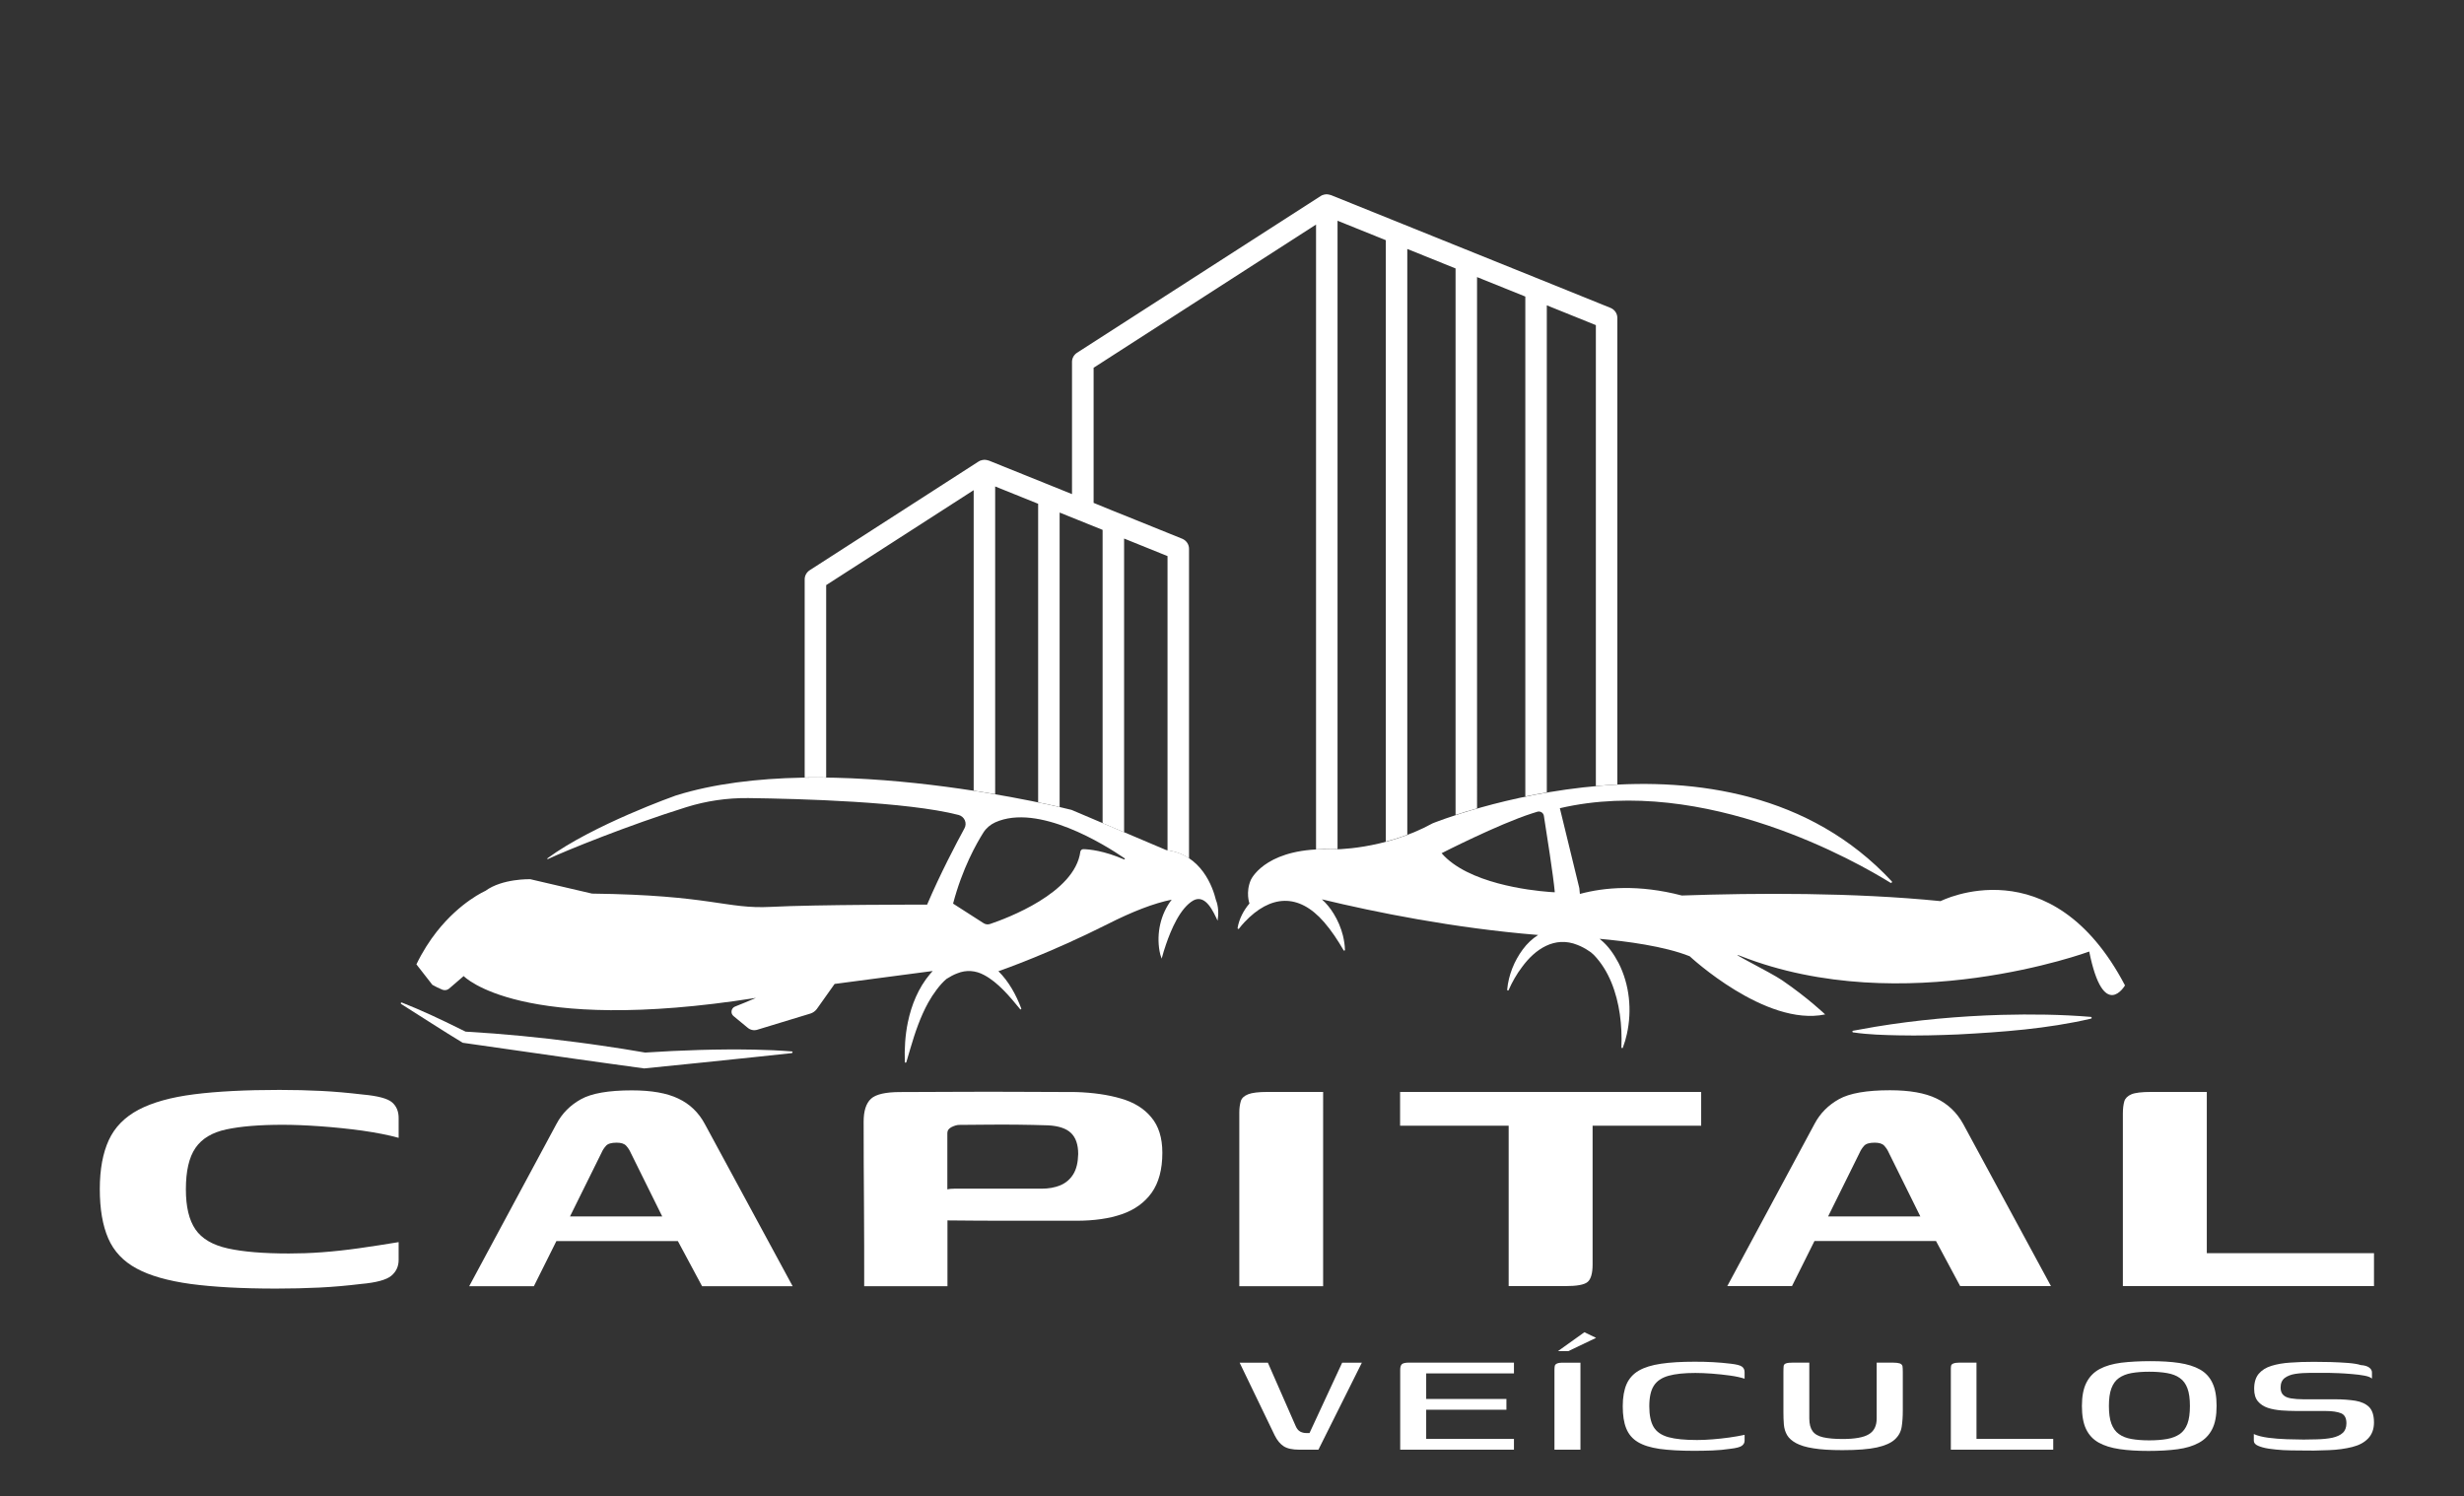 <?xml version="1.0" encoding="utf-8"?>
<!-- Generator: Adobe Illustrator 24.1.2, SVG Export Plug-In . SVG Version: 6.00 Build 0)  -->
<svg version="1.1" xmlns="http://www.w3.org/2000/svg" xmlns:xlink="http://www.w3.org/1999/xlink" x="0px" y="0px"
	 viewBox="0 0 219 133" style="enable-background:new 0 0 219 133;" xml:space="preserve">
<rect x="0" y="0" width="219" height="133" fill="#333333" stroke="none"/>
<style type="text/css">
	.st0{fill:#333333;}
	.st1{fill:url(#SVGID_3_);}
	.st2{fill:url(#SVGID_4_);}
	.st3{fill:url(#SVGID_5_);}
	.st4{opacity:0.5;fill:none;stroke:#FFFFFF;stroke-width:2;stroke-linecap:round;stroke-miterlimit:10;}
	.st5{fill:#FFFFFF;}
	.st6{opacity:0.9;}
	.st7{fill:#EEAC0A;}
	.st8{fill:#E8E8E8;}
	.st9{fill:#DADAD8;}
	.st10{opacity:0.8;fill:#EEAC0A;}
	.st11{opacity:0.9;fill:#EEAC0A;}
	.st12{fill:none;stroke:#333333;stroke-width:4;stroke-linecap:round;stroke-miterlimit:10;}
	.st13{fill:none;stroke:#EEAC0A;stroke-width:5;stroke-linecap:round;stroke-miterlimit:10;}
	.st14{fill:#EFAD0A;}
	.st15{fill:#E0E0DE;}
	.st16{clip-path:url(#SVGID_9_);}
	.st17{fill:#EEEEEE;}
	.st18{clip-path:url(#SVGID_11_);}
	.st19{clip-path:url(#SVGID_13_);}
	.st20{clip-path:url(#SVGID_15_);}
	.st21{opacity:0.4;fill:#EEAC0A;}
	.st22{fill:url(#SVGID_20_);}
	.st23{fill:url(#SVGID_21_);}
	.st24{fill:url(#SVGID_22_);}
	.st25{opacity:0.5;fill:none;stroke:#333333;stroke-miterlimit:10;}
	.st26{fill:none;stroke:#FFFFFF;stroke-width:1.5;stroke-miterlimit:10;}
	.st27{fill:none;stroke:#FFFFFF;stroke-miterlimit:10;}
	.st28{opacity:0.8;}
	.st29{fill:none;stroke:#C2C2C2;stroke-width:3;stroke-linecap:round;stroke-linejoin:round;stroke-miterlimit:10;}
</style>
<g id="encontre_seu_carro">
</g>
<g id="ofertas">
</g>
<g id="principais_ofertas">
</g>
<g id="financiamento_e_venda">
</g>
<g id="procure_por">
</g>
<g id="diferenciais">
</g>
<g id="modelos_mais_buscados">
</g>
<g id="footer">
	<g>
		<g>
			<g>
				<g>
					<g>
						<path class="st5" d="M34.84,97.98c-0.4-0.34-1.27-0.57-2.6-0.69c-1.27-0.15-2.49-0.26-3.68-0.32
							c-1.18-0.06-2.43-0.09-3.73-0.09c-3,0-5.53,0.13-7.58,0.39c-2.05,0.26-3.69,0.72-4.93,1.37c-1.23,0.65-2.12,1.55-2.65,2.7
							c-0.53,1.15-0.8,2.6-0.8,4.35c0,1.78,0.25,3.24,0.75,4.39c0.5,1.15,1.34,2.04,2.53,2.68c1.18,0.64,2.78,1.09,4.8,1.37
							c2.02,0.27,4.54,0.41,7.58,0.41c1.33,0,2.62-0.03,3.85-0.09c1.23-0.06,2.47-0.17,3.7-0.32c1.37-0.12,2.27-0.37,2.7-0.73
							c0.43-0.36,0.65-0.83,0.65-1.41v-1.58c-1.2,0.2-2.37,0.38-3.5,0.54c-1.13,0.16-2.23,0.28-3.3,0.36
							c-1.07,0.08-2.05,0.11-2.95,0.11c-2.27,0-4.08-0.15-5.43-0.45c-1.35-0.3-2.31-0.86-2.88-1.69c-0.57-0.83-0.85-2.01-0.85-3.56
							c0-1.63,0.28-2.85,0.85-3.68c0.57-0.83,1.48-1.38,2.75-1.65c1.27-0.27,2.93-0.41,5-0.41c0.93,0,2.03,0.04,3.3,0.13
							c1.27,0.09,2.53,0.22,3.78,0.39c1.25,0.18,2.33,0.39,3.23,0.64v-1.73C35.44,98.8,35.24,98.32,34.84,97.98z"/>
					</g>
					<g>
						<g>
							<path class="st5" d="M60.29,97.65c-1.02-0.49-2.39-0.73-4.13-0.73c-2.07,0-3.58,0.26-4.53,0.79
								c-0.95,0.53-1.68,1.26-2.18,2.21l-7.75,14.41h5.75l2-4.01h10.8l2.15,4.01h8.05l-7.8-14.41
								C62.1,98.89,61.31,98.13,60.29,97.65z M50.66,108.13l2.8-5.66c0.1-0.23,0.23-0.43,0.4-0.62c0.17-0.19,0.48-0.28,0.95-0.28
								c0.4,0,0.68,0.09,0.85,0.28c0.17,0.19,0.3,0.39,0.4,0.62l2.8,5.66H50.66z"/>
						</g>
					</g>
					<g>
						<g>
							<path class="st5" d="M99.64,97.65c-1.15-0.34-2.48-0.53-3.98-0.58c-1.6,0-3.3-0.01-5.1-0.02c-1.8-0.01-3.6-0.01-5.4,0
								c-1.8,0.01-3.52,0.02-5.15,0.02c-1.3,0-2.17,0.2-2.6,0.6c-0.43,0.4-0.65,1.08-0.65,2.03c0,2.43,0.01,4.86,0.03,7.3
								c0.02,2.44,0.02,4.88,0.02,7.33h7.4c0-1.95,0-3.9,0-5.85c1.78,0.02,3.61,0.03,5.5,0.03c2.07,0,4.05,0,5.95,0
								c1.57,0,2.92-0.19,4.05-0.58c1.13-0.39,2.02-1.03,2.65-1.91c0.63-0.89,0.95-2.07,0.95-3.55c0-1.33-0.33-2.38-0.98-3.15
								C101.69,98.54,100.79,97.98,99.64,97.65z M95.39,104.38c-0.28,0.45-0.67,0.78-1.15,0.98c-0.48,0.2-1.04,0.3-1.68,0.3
								c-0.83,0-1.73,0-2.68,0s-1.88,0-2.78,0c-0.9,0-1.67,0-2.3,0c-0.25,0-0.45,0.02-0.6,0.06c0-1.67,0-3.34,0-5.01
								c0-0.23,0.13-0.4,0.38-0.53c0.25-0.12,0.48-0.19,0.68-0.19c0.73,0,1.54-0.01,2.43-0.02c0.88-0.01,1.79-0.01,2.73,0
								c0.93,0.01,1.85,0.03,2.75,0.06c0.93,0.05,1.61,0.28,2.03,0.69c0.42,0.41,0.63,1.03,0.63,1.86
								C95.81,103.33,95.67,103.93,95.39,104.38z"/>
						</g>
					</g>
					<g>
						<path class="st5" d="M117.61,97.06h-4.95c-0.8,0-1.38,0.07-1.73,0.21c-0.35,0.14-0.57,0.34-0.65,0.62
							c-0.08,0.28-0.13,0.6-0.13,0.98c0,2.58,0,5.15,0,7.73c0,2.58,0,5.15,0,7.73h7.45V97.06z"/>
					</g>
					<g>
						<path class="st5" d="M134.09,114.32h5c1.07,0,1.74-0.12,2.03-0.38c0.28-0.25,0.43-0.76,0.43-1.54v-12.34h9.65v-3h-26.76v3
							h9.65V114.32z"/>
					</g>
					<g>
						<g>
							<path class="st5" d="M182.29,114.32l-7.8-14.41c-0.57-1.03-1.36-1.78-2.38-2.27c-1.02-0.49-2.39-0.73-4.13-0.73
								c-2.07,0-3.58,0.26-4.53,0.79c-0.95,0.53-1.68,1.26-2.18,2.21l-7.75,14.41h5.75l2-4.01h10.8l2.15,4.01H182.29z
								 M162.48,108.13l2.8-5.66c0.1-0.23,0.23-0.43,0.4-0.62c0.17-0.19,0.48-0.28,0.95-0.28c0.4,0,0.68,0.09,0.85,0.28
								c0.17,0.19,0.3,0.39,0.4,0.62l2.8,5.66H162.48z"/>
						</g>
					</g>
					<g>
						<path class="st5" d="M196.14,111.39V97.06h-4.95c-0.83,0-1.42,0.07-1.75,0.21c-0.33,0.14-0.54,0.34-0.63,0.62
							c-0.08,0.28-0.13,0.64-0.13,1.09v15.34H211v-2.93H196.14z"/>
					</g>
				</g>
			</g>
			<g>
				<path class="st5" d="M116.39,127.38h-0.29c-0.19,0-0.37-0.04-0.54-0.13c-0.16-0.09-0.3-0.25-0.4-0.49l-2.47-5.63h-2.51
					l3.12,6.47c0.22,0.44,0.49,0.76,0.8,0.96c0.31,0.2,0.77,0.3,1.38,0.3h1.7l3.86-7.73h-1.75L116.39,127.38z"/>
				<path class="st5" d="M124.6,121.26c-0.1,0.09-0.15,0.26-0.15,0.5v7.1h10.11v-0.96h-7.8v-2.59h7.13v-0.96h-7.13v-2.27h7.8v-0.96
					h-9.33C124.91,121.12,124.7,121.17,124.6,121.26z"/>
				<polygon class="st5" points="138.47,120.1 139.39,120.1 141.86,118.92 140.82,118.42 				"/>
				<path class="st5" d="M138.39,121.2c-0.11,0.05-0.18,0.12-0.2,0.21c-0.02,0.09-0.03,0.21-0.03,0.35c0,1.18,0,2.36,0,3.54
					c0,1.18,0,2.37,0,3.56h2.31v-7.73h-1.52C138.69,121.12,138.5,121.15,138.39,121.2z"/>
				<path class="st5" d="M154.83,121.48c-0.16-0.12-0.48-0.2-0.98-0.26c-0.55-0.07-1.09-0.11-1.6-0.14
					c-0.52-0.03-1.06-0.04-1.63-0.04c-1.18,0-2.18,0.06-2.99,0.18c-0.81,0.12-1.47,0.32-1.97,0.61c-0.5,0.29-0.86,0.69-1.09,1.2
					c-0.22,0.51-0.34,1.16-0.34,1.96c0,0.81,0.1,1.47,0.31,1.98c0.21,0.52,0.55,0.92,1.03,1.21c0.48,0.29,1.12,0.49,1.94,0.61
					c0.81,0.11,1.83,0.17,3.04,0.17c0.55,0,1.1-0.01,1.64-0.03c0.54-0.02,1.08-0.07,1.61-0.15c0.52-0.06,0.86-0.15,1.02-0.27
					c0.16-0.12,0.24-0.27,0.24-0.45v-0.52c-0.42,0.09-0.87,0.17-1.37,0.24c-0.49,0.07-0.99,0.12-1.48,0.16
					c-0.49,0.04-0.95,0.06-1.37,0.06c-1.08,0-1.92-0.08-2.54-0.25c-0.62-0.17-1.06-0.47-1.32-0.9c-0.26-0.43-0.39-1.05-0.39-1.84
					c0-0.8,0.13-1.41,0.4-1.83c0.27-0.43,0.71-0.72,1.31-0.89c0.61-0.17,1.4-0.25,2.39-0.25c0.43,0,0.92,0.02,1.47,0.06
					c0.55,0.04,1.08,0.1,1.6,0.17c0.52,0.07,0.96,0.17,1.3,0.28v-0.55C155.06,121.76,154.99,121.6,154.83,121.48z"/>
				<path class="st5" d="M168.85,121.19c-0.13-0.04-0.34-0.07-0.64-0.07h-1.41v4.96c0,0.66-0.23,1.13-0.7,1.41
					c-0.46,0.28-1.24,0.42-2.33,0.42c-0.7,0-1.27-0.05-1.72-0.15c-0.44-0.1-0.76-0.28-0.95-0.55c-0.19-0.26-0.29-0.64-0.29-1.13
					v-4.96h-1.43c-0.3,0-0.51,0.02-0.64,0.07c-0.13,0.04-0.2,0.13-0.21,0.24c-0.01,0.12-0.02,0.29-0.02,0.53v3.55
					c0,0.39,0.01,0.77,0.04,1.12c0.03,0.35,0.13,0.67,0.29,0.94c0.16,0.27,0.43,0.51,0.8,0.71c0.37,0.2,0.88,0.36,1.55,0.46
					c0.66,0.11,1.52,0.16,2.57,0.16c1.31,0,2.34-0.08,3.06-0.24c0.72-0.16,1.26-0.4,1.59-0.71c0.34-0.31,0.54-0.68,0.61-1.12
					c0.07-0.44,0.1-0.92,0.1-1.45v-3.43c0-0.24-0.01-0.41-0.03-0.53C169.06,121.32,168.98,121.24,168.85,121.19z"/>
				<path class="st5" d="M175.67,121.12h-1.5c-0.25,0-0.44,0.03-0.56,0.08c-0.12,0.05-0.19,0.12-0.2,0.22
					c-0.02,0.1-0.02,0.22-0.02,0.36v7.08h9.1v-0.96h-6.82V121.12z"/>
				<path class="st5" d="M195.53,121.73c-0.5-0.28-1.12-0.47-1.85-0.58c-0.73-0.11-1.58-0.16-2.56-0.16c-0.97,0-1.83,0.05-2.59,0.14
					c-0.75,0.1-1.39,0.28-1.91,0.56c-0.52,0.28-0.91,0.68-1.18,1.21c-0.27,0.53-0.4,1.22-0.4,2.07c0,0.85,0.12,1.54,0.37,2.06
					c0.25,0.52,0.62,0.92,1.12,1.2c0.5,0.28,1.12,0.47,1.86,0.58c0.74,0.11,1.6,0.16,2.57,0.16c0.97,0,1.83-0.05,2.58-0.15
					c0.75-0.1,1.38-0.29,1.89-0.57c0.52-0.28,0.91-0.68,1.18-1.2c0.27-0.52,0.4-1.21,0.4-2.08c0-0.84-0.12-1.52-0.37-2.04
					C196.4,122.41,196.03,122.01,195.53,121.73z M194.42,126.55c-0.15,0.4-0.38,0.71-0.68,0.92c-0.31,0.21-0.69,0.36-1.14,0.44
					c-0.46,0.08-0.98,0.12-1.58,0.12c-0.6,0-1.12-0.04-1.57-0.12c-0.45-0.08-0.82-0.22-1.12-0.44c-0.3-0.21-0.52-0.52-0.67-0.92
					c-0.15-0.4-0.22-0.93-0.22-1.58c0-0.64,0.07-1.16,0.22-1.56c0.15-0.4,0.37-0.71,0.67-0.92c0.3-0.21,0.67-0.36,1.12-0.44
					c0.45-0.08,0.97-0.12,1.57-0.12c0.6,0,1.12,0.04,1.58,0.12c0.46,0.08,0.84,0.22,1.14,0.44c0.31,0.21,0.53,0.52,0.68,0.92
					c0.15,0.4,0.22,0.92,0.22,1.56C194.64,125.62,194.57,126.15,194.42,126.55z"/>
				<path class="st5" d="M209.35,124.51c-0.52-0.08-1.11-0.13-1.78-0.13c-0.25,0-0.62,0-1.1,0c-0.48,0-1.06,0-1.75,0
					c-0.42,0-0.78-0.03-1.09-0.08c-0.31-0.05-0.54-0.15-0.69-0.3c-0.16-0.15-0.24-0.37-0.24-0.66c0-0.38,0.12-0.66,0.36-0.85
					c0.24-0.18,0.56-0.31,0.96-0.37c0.4-0.06,0.86-0.09,1.37-0.09h1.52c0.27,0,0.59,0.01,0.98,0.03c0.38,0.02,0.77,0.04,1.18,0.08
					c0.4,0.03,0.77,0.08,1.09,0.14c0.32,0.06,0.54,0.15,0.66,0.26c0-0.03,0-0.08,0-0.15c0-0.07,0-0.14,0-0.22c0-0.08,0-0.13,0-0.17
					c0-0.18-0.09-0.33-0.26-0.45c-0.17-0.12-0.41-0.19-0.73-0.21c-0.27-0.09-0.65-0.15-1.14-0.19c-0.49-0.04-1.01-0.06-1.55-0.08
					c-0.54-0.01-1.03-0.02-1.48-0.02c-0.76,0-1.46,0.02-2.1,0.07c-0.64,0.04-1.2,0.14-1.68,0.29c-0.49,0.15-0.86,0.39-1.13,0.71
					c-0.27,0.33-0.4,0.77-0.4,1.33c0,0.48,0.11,0.85,0.34,1.12c0.22,0.26,0.52,0.45,0.87,0.57c0.36,0.12,0.76,0.19,1.21,0.23
					c0.45,0.03,0.9,0.05,1.35,0.05c0.4,0,0.76,0,1.06,0c0.31,0,0.58,0,0.82,0c0.24,0,0.46,0,0.67,0c0.61,0,1.08,0.07,1.4,0.2
					c0.32,0.13,0.48,0.43,0.48,0.89c0,0.37-0.11,0.66-0.33,0.86c-0.22,0.2-0.53,0.34-0.93,0.43c-0.4,0.08-0.87,0.13-1.41,0.14
					c-0.16,0-0.36,0-0.57,0.01c-0.22,0.01-0.41,0.01-0.57,0.01c-0.42,0-0.91-0.01-1.48-0.03c-0.57-0.02-1.12-0.06-1.65-0.13
					c-0.53-0.07-0.96-0.18-1.29-0.33v0.59c0,0.19,0.12,0.34,0.37,0.45c0.25,0.11,0.57,0.2,0.96,0.26c0.4,0.06,0.83,0.1,1.29,0.13
					c0.46,0.02,0.91,0.03,1.35,0.03c0.48,0.01,0.93,0.01,1.37,0.01c0.43-0.01,0.88-0.02,1.35-0.04c0.78-0.03,1.46-0.13,2.06-0.28
					c0.6-0.15,1.07-0.4,1.41-0.76c0.34-0.35,0.52-0.83,0.52-1.42c0-0.63-0.15-1.09-0.44-1.38
					C210.27,124.78,209.87,124.6,209.35,124.51z"/>
			</g>
		</g>
		<g>
			<g>
				<path class="st5" d="M185.84,90.39c-2.65-0.22-5.3-0.25-7.96-0.18c-3.75,0.11-7.52,0.45-11.22,1.06
					c-0.43,0.08-1.51,0.27-1.96,0.35c-0.03,0.01-0.06,0.03-0.06,0.06c-0.01,0.04,0.02,0.08,0.06,0.09l0.03,0
					c1.37,0.2,2.68,0.23,4.04,0.26c1.74,0.04,3.51-0.01,5.25-0.08c3.95-0.21,7.94-0.5,11.81-1.4c0.04-0.01,0.08-0.03,0.08-0.07
					C185.91,90.43,185.88,90.39,185.84,90.39z"/>
				<path class="st5" d="M172.48,80.1c-7.77-0.78-16.42-0.73-23-0.5c-3.83-1-6.88-0.73-9.06-0.14l-0.05-0.52l-1.73-7.1
					c12.91-3,26.54,4.86,29.39,6.63c0.08,0.05,0.18-0.06,0.11-0.13c-14.66-15.78-40.8-5.16-40.8-5.16c-4.37,2.4-8.89,2.32-8.89,2.32
					c-5.66-0.23-7.13,2.41-7.27,2.7l0,0c-0.49,1.12-0.13,2.1-0.13,2.1l0.01,0c-0.53,0.62-0.92,1.37-1.06,2.17l0,0.03
					c0,0.02,0.01,0.05,0.03,0.06c0.03,0.02,0.07,0.02,0.09-0.01c0.15-0.2,0.32-0.4,0.49-0.58c2.3-2.44,4.81-2.61,7.07-0.01
					c0.67,0.77,1.23,1.63,1.74,2.51c0.03,0.06,0.12,0.03,0.12-0.03c-0.01-0.44-0.08-0.86-0.18-1.28c-0.17-0.68-0.45-1.34-0.82-1.94
					c-0.3-0.49-0.65-0.92-1.05-1.28c4.76,1.15,11.73,2.56,19.22,3.17c-0.52,0.33-0.99,0.77-1.37,1.29
					c-0.76,1.03-1.26,2.27-1.38,3.55l0,0.02c0,0.03,0.01,0.06,0.04,0.07c0.03,0.02,0.08,0,0.09-0.04c0.15-0.36,0.34-0.71,0.53-1.05
					c0.2-0.34,0.41-0.67,0.65-0.98c1.17-1.61,2.92-2.79,4.93-1.98c0.36,0.14,0.7,0.32,1.02,0.54c0.04,0.03,0.14,0.09,0.18,0.12
					c0.09,0.07,0.18,0.15,0.26,0.23c1.36,1.41,2.03,3.36,2.31,5.27c0.14,0.97,0.18,1.96,0.14,2.94c0,0.03,0.02,0.06,0.04,0.07
					c0.04,0.01,0.08,0,0.09-0.04c0.15-0.4,0.27-0.8,0.36-1.22c0.46-2.1,0.24-4.37-0.74-6.3c-0.42-0.79-0.92-1.53-1.63-2.1
					c-0.02-0.02-0.04-0.03-0.06-0.05c2.36,0.21,5.75,0.65,8.01,1.55c0,0,6.73,6.28,12.04,5.17c0,0-1.51-1.45-3.83-3.04
					c-1.08-0.73-5.08-2.7-3.68-2.15c14.49,5.69,30.98-0.4,30.98-0.4c1.27,6.3,3.18,3.01,3.18,3.01
					C182.3,75.07,172.48,80.1,172.48,80.1z M137.68,79.28c-1.71-0.13-7.23-0.76-9.55-3.44c0,0,5.02-2.57,8.04-3.54
					c0.17-0.05,0.33-0.1,0.48-0.15c0.26-0.07,0.53,0.1,0.57,0.37c0.22,1.4,0.85,5.38,0.97,6.79
					C138.2,79.31,138.01,79.31,137.68,79.28z"/>
			</g>
			<g>
				<path class="st5" d="M70.38,93.46c-1.12-0.09-2.23-0.14-3.34-0.16c-3.23-0.06-6.48,0.05-9.7,0.26c-1.3-0.23-2.6-0.43-3.91-0.62
					c-0.57-0.09-1.44-0.2-2.02-0.28c-3.32-0.44-6.68-0.77-10.03-0.96c-0.16-0.08-0.32-0.16-0.49-0.24
					c-1.69-0.84-3.41-1.65-5.16-2.34c-0.04-0.02-0.08-0.01-0.1,0.02c-0.02,0.03-0.01,0.08,0.02,0.1c1.56,0.98,3.91,2.51,5.48,3.45
					c1.47,0.21,8.76,1.25,10.07,1.44c1.38,0.21,4.62,0.63,6.05,0.84c2.25-0.22,7.69-0.78,9.85-1.01l3.27-0.35
					c0.03,0,0.06-0.03,0.07-0.07C70.45,93.5,70.42,93.46,70.38,93.46z"/>
				<path class="st5" d="M108.07,79.99c-0.26-1.07-1.27-4.07-4.42-4.43l-8.41-3.57c0,0-21.65-5.51-35.17-1.28
					c0,0-7.34,2.59-11.41,5.58c-0.04,0.03,0,0.1,0.04,0.07c1.57-0.74,7.19-3.02,12.29-4.61c1.79-0.56,3.65-0.83,5.52-0.81
					c4.65,0.06,14.12,0.32,18.69,1.5c0.52,0.14,0.78,0.72,0.52,1.19c-0.73,1.34-2.14,4.02-3.32,6.78c0,0-9.91-0.01-13.89,0.2
					c-3.98,0.21-5.24-1.05-15.89-1.18l-5.49-1.28c0,0-2.49-0.07-3.99,1.04c0,0-2.21,0.95-4.32,3.62c-0.63,0.8-1.26,1.77-1.81,2.91
					l1.42,1.82c0.26,0.15,0.55,0.29,0.88,0.43c0.2,0.08,0.43,0.05,0.6-0.09l1.3-1.12l0,0c0,0,4.97,5.25,25.98,1.94
					c-0.67,0.29-1.3,0.55-1.86,0.77c-0.35,0.14-0.43,0.61-0.13,0.85l1.26,1.04c0.24,0.2,0.56,0.26,0.85,0.17l4.73-1.44
					c0.22-0.07,0.41-0.21,0.55-0.39l1.59-2.24l8.72-1.15c-0.08,0.09-0.16,0.18-0.24,0.27c-1.03,1.22-1.65,2.74-1.97,4.29
					c-0.24,1.16-0.31,2.35-0.27,3.53c0,0.03,0.02,0.05,0.05,0.06c0.03,0.01,0.07-0.01,0.08-0.04l0.01-0.02
					c0.12-0.39,0.22-0.77,0.34-1.16c0.42-1.43,0.89-2.84,1.61-4.14c0.42-0.75,1.04-1.61,1.62-2.09c0.3-0.19,0.64-0.38,0.95-0.49
					c0.8-0.33,1.64-0.26,2.39,0.15c1.23,0.65,2.28,1.91,3.18,3.01c0,0,0.01,0.02,0.01,0.02c0.05,0.06,0.13,0.01,0.11-0.06
					c-0.46-1.21-1.1-2.39-2.03-3.31c0.52-0.18,4.67-1.65,9.69-4.18c2.23-1.13,4.12-1.86,5.71-2.18c-0.99,1.28-1.36,2.99-1.08,4.57
					c0.04,0.23,0.1,0.46,0.19,0.67c0.12-0.44,0.24-0.86,0.39-1.28c0.44-1.28,1.25-3.23,2.44-3.9c1.09-0.56,1.77,1.03,2.14,1.81
					C108.32,81.21,108.3,80.57,108.07,79.99z M99.9,76.39c-1.77-0.77-3.09-0.9-3.61-0.91c-0.14,0-0.25,0.1-0.27,0.23
					c-0.49,3.68-6.57,5.93-8.02,6.42c-0.19,0.07-0.41,0.04-0.58-0.07l-2.71-1.74c0.83-3.15,2.09-5.36,2.69-6.31
					c0.25-0.4,0.62-0.71,1.05-0.91c3.82-1.72,9.73,1.98,11.5,3.19C100.01,76.33,99.96,76.42,99.9,76.39z"/>
			</g>
		</g>
		<path class="st5" d="M118.44,75.49c0,0,0.16,0,0.44-0.01V19.62l4.29,1.73v53.46c0.61-0.16,1.25-0.36,1.91-0.61V22.13l4.29,1.73
			v48.58c0.54-0.18,1.18-0.38,1.91-0.58V24.63l4.29,1.73v44.38c0,0.02,0,0.04,0.01,0.06c0.61-0.13,1.25-0.25,1.9-0.36v-43.3
			l4.36,1.76v40.97c0.63-0.06,1.26-0.1,1.91-0.13V28.26c0-0.39-0.24-0.74-0.6-0.89l-6.26-2.53c0,0,0,0,0,0l-6.2-2.5c0,0,0,0,0,0
			l-6.2-2.5c0,0,0,0,0,0l-6.2-2.5c0,0,0,0,0,0l-0.01,0c-0.05-0.02-0.1-0.03-0.15-0.04c-0.01,0-0.02-0.01-0.04-0.01
			c-0.06-0.01-0.11-0.02-0.17-0.02c0,0-0.01,0-0.01,0c-0.01,0-0.01,0-0.02,0c-0.05,0-0.11,0.01-0.16,0.02c-0.01,0-0.01,0-0.02,0
			c-0.05,0.01-0.1,0.03-0.15,0.05c-0.01,0-0.02,0.01-0.04,0.01c-0.04,0.02-0.09,0.04-0.13,0.07L95.72,31.36
			c-0.27,0.18-0.44,0.48-0.44,0.8v11.76l-1.66-0.67c0,0,0,0,0,0l-5.73-2.31c0,0,0,0,0,0l-0.01,0c-0.05-0.02-0.1-0.03-0.15-0.04
			c-0.01,0-0.02-0.01-0.04-0.01c-0.06-0.01-0.11-0.02-0.17-0.02c0,0-0.01,0-0.01,0c-0.01,0-0.01,0-0.02,0
			c-0.05,0-0.11,0.01-0.16,0.02c-0.01,0-0.01,0-0.02,0c-0.05,0.01-0.1,0.03-0.16,0.05c-0.01,0-0.02,0.01-0.04,0.01
			c-0.04,0.02-0.09,0.04-0.13,0.07l-15.02,9.67c-0.27,0.18-0.44,0.48-0.44,0.8v17.62c0.64-0.01,1.27-0.01,1.91,0v-17.1l13.11-8.44
			v26.71c0.67,0.1,1.3,0.21,1.91,0.31V43.24l3.82,1.54v26.54c0.78,0.16,1.43,0.3,1.91,0.42V45.56l1.66,0.67c0,0,0,0,0,0l2.16,0.87
			v26.07l1.91,0.81V47.87l3.86,1.56v26.15c0.76,0.11,1.39,0.37,1.91,0.72V48.78c0-0.39-0.24-0.74-0.6-0.89l-5.74-2.32
			c-0.01-0.01-0.02-0.01-0.04-0.01L97.2,44.7V32.69l19.77-12.73V75.5C117.42,75.47,117.91,75.47,118.44,75.49z"/>
	</g>
</g>
<g id="botão_flutuante">
</g>
</svg>
